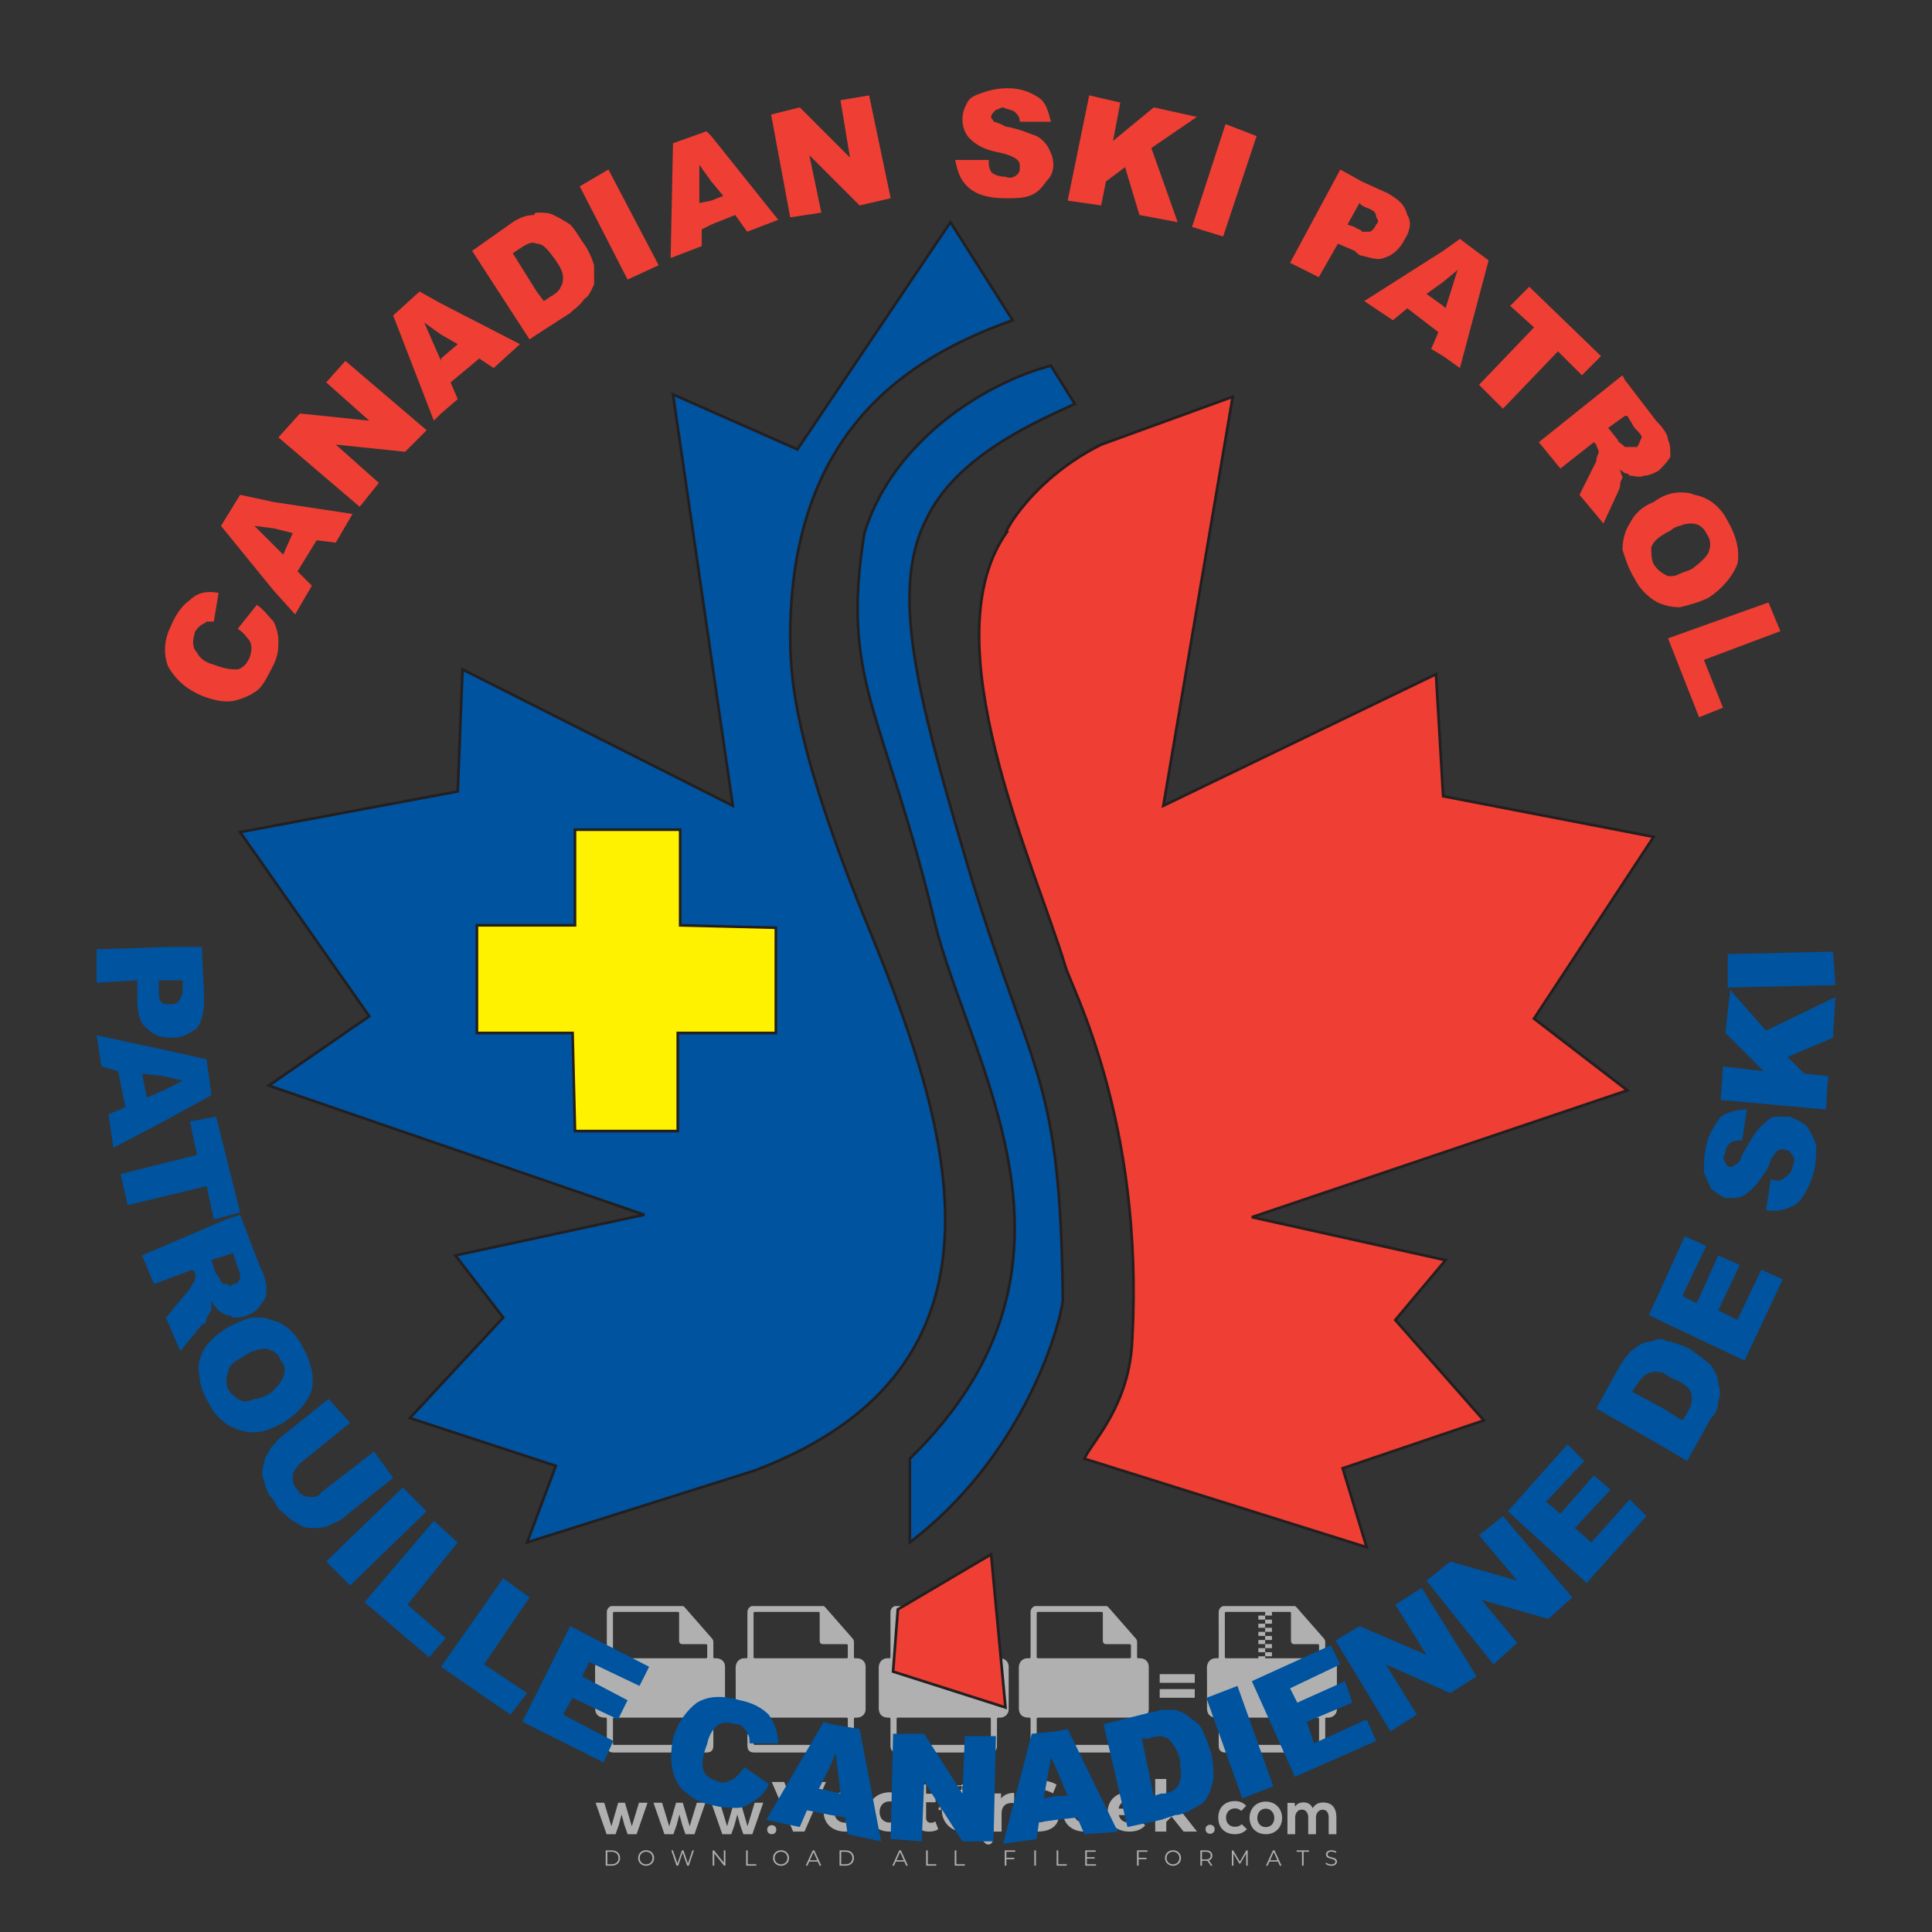 <?xml version="1.0" encoding="iso-8859-1"?>
<!-- Generator: Adobe Illustrator 24.3.0, SVG Export Plug-In . SVG Version: 6.00 Build 0)  -->
<svg version="1.1" id="Layer_1" xmlns="http://www.w3.org/2000/svg" xmlns:xlink="http://www.w3.org/1999/xlink" x="0px" y="0px"
	 viewBox="0 0 500 500" style="enable-background:new 0 0 500 500;" xml:space="preserve">
<rect x="0" y="0" width="500" height="500" fill="#333333" stroke="none"/>
<g id="watermark_1_">
	<g>
		<g id="watermark" style="opacity:0.61;">
			<g>
				<g>
					<g>
						<g>
							<polygon style="fill:#FFFFFF;" points="213.765,461.172 208.204,474.017 205.268,474.017 199.726,461.172 202.938,461.172 
								206.846,470.347 210.81,461.172 							"/>
						</g>
						<g>
							<path style="fill:#FFFFFF;" d="M223.507,469.741h-7.469c0.275,1.23,1.321,1.982,2.826,1.982c1.046,0,1.798-0.312,2.477-0.954
								l1.523,1.651c-0.917,1.046-2.294,1.597-4.074,1.597c-3.413,0-5.634-2.147-5.634-5.083c0-2.954,2.257-5.083,5.267-5.083
								c2.899,0,5.138,1.945,5.138,5.12C223.562,469.191,223.526,469.503,223.507,469.741 M216.002,468.071h4.863
								c-0.202-1.248-1.138-2.055-2.422-2.055C217.139,466.016,216.204,466.805,216.002,468.071"/>
						</g>
						<g>
							<path style="fill:#FFFFFF;" d="M224.735,468.934c0-2.973,2.294-5.083,5.505-5.083c2.074,0,3.707,0.899,4.423,2.514
								l-2.22,1.193c-0.532-0.936-1.321-1.358-2.221-1.358c-1.45,0-2.587,1.009-2.587,2.734c0,1.725,1.138,2.734,2.587,2.734
								c0.899,0,1.688-0.404,2.221-1.358l2.22,1.211c-0.716,1.578-2.349,2.495-4.423,2.495
								C227.029,474.017,224.735,471.907,224.735,468.934"/>
						</g>
						<g>
							<path style="fill:#FFFFFF;" d="M242.828,473.393c-0.587,0.422-1.45,0.624-2.331,0.624c-2.33,0-3.688-1.193-3.688-3.542
								v-4.055h-1.523v-2.202h1.523v-2.404h2.863v2.404h2.459v2.202h-2.459v4.019c0,0.844,0.458,1.303,1.229,1.303
								c0.422,0,0.844-0.128,1.156-0.367L242.828,473.393z"/>
						</g>
					</g>
					<g>
						<path style="fill:#FFFFFF;" d="M262.474,463.997v2.643c-0.238-0.018-0.422-0.037-0.642-0.037
							c-1.578,0-2.624,0.862-2.624,2.753v4.661h-2.863v-9.873h2.734v1.303C259.776,464.493,260.951,463.997,262.474,463.997"/>
					</g>
					<g>
						<path style="fill:#FFFFFF;" d="M263.299,472.53l1.009-2.239c1.083,0.789,2.697,1.339,4.239,1.339
							c1.762,0,2.477-0.587,2.477-1.376c0-2.404-7.469-0.752-7.469-5.524c0-2.184,1.762-4,5.413-4c1.615,0,3.267,0.385,4.459,1.138
							l-0.918,2.257c-1.193-0.679-2.422-1.009-3.56-1.009c-1.761,0-2.44,0.66-2.44,1.468c0,2.367,7.468,0.734,7.468,5.45
							c0,2.147-1.78,3.982-5.45,3.982C266.492,474.017,264.437,473.411,263.299,472.53"/>
					</g>
					<g>
						<path style="fill:#FFFFFF;" d="M285.428,469.741h-7.469c0.275,1.23,1.321,1.982,2.826,1.982c1.046,0,1.798-0.312,2.477-0.954
							l1.523,1.651c-0.918,1.046-2.294,1.597-4.074,1.597c-3.413,0-5.634-2.147-5.634-5.083c0-2.954,2.257-5.083,5.267-5.083
							c2.9,0,5.138,1.945,5.138,5.12C285.484,469.191,285.447,469.503,285.428,469.741 M277.923,468.071h4.863
							c-0.202-1.248-1.138-2.055-2.422-2.055C279.061,466.016,278.125,466.805,277.923,468.071"/>
					</g>
					<g>
						<path style="fill:#FFFFFF;" d="M297.007,469.741h-7.469c0.275,1.23,1.321,1.982,2.826,1.982c1.046,0,1.798-0.312,2.477-0.954
							l1.523,1.651c-0.918,1.046-2.294,1.597-4.074,1.597c-3.413,0-5.634-2.147-5.634-5.083c0-2.954,2.257-5.083,5.267-5.083
							c2.899,0,5.138,1.945,5.138,5.12C297.062,469.191,297.025,469.503,297.007,469.741 M289.501,468.071h4.863
							c-0.202-1.248-1.138-2.055-2.422-2.055C290.639,466.016,289.703,466.805,289.501,468.071"/>
					</g>
					<g>
						<polygon style="fill:#FFFFFF;" points="303.208,470.145 301.831,471.503 301.831,474.017 298.969,474.017 298.969,460.401 
							301.831,460.401 301.831,468.108 306.016,464.144 309.429,464.144 305.318,468.328 309.796,474.017 306.327,474.017 						"/>
					</g>
					<g>
						<path style="fill:#FFFFFF;" d="M256.601,475.359L256.601,475.359l-2.86-2.86c-0.435,0.508-0.953,0.943-1.534,1.284
							c-0.092,0.069-0.186,0.136-0.283,0.199l3.027,3.027c0.456,0.456,1.195,0.456,1.65,0
							C257.057,476.554,257.057,475.815,256.601,475.359"/>
					</g>
					<g>
						<path style="fill:#FFFFFF;" d="M249.984,463.244c0.221-0.173,0.495-0.281,0.797-0.281c0.042,0,0.083,0.002,0.124,0.006
							c-0.214-0.156-0.478-0.249-0.764-0.249c-0.395,0-0.744,0.18-0.981,0.458c-0.051,0-0.1,0.006-0.151,0.008
							c0.039-0.077,0.064-0.162,0.064-0.255c0-0.234-0.143-0.434-0.346-0.519c0.087,0.126,0.138,0.279,0.138,0.445
							c0,0.122-0.031,0.237-0.081,0.341c-2.811,0.201-5.03,2.539-5.03,5.4c0,2.993,2.426,5.42,5.42,5.42
							c2.993,0,5.42-2.426,5.42-5.42C254.595,465.879,252.593,463.635,249.984,463.244 M247.983,464.656
							c0.435,0,0.844,0.112,1.199,0.309c0.374-0.245,0.82-0.387,1.299-0.387c0.711,0,1.348,0.312,1.784,0.806
							c-0.435-0.379-1.004-0.61-1.627-0.61c-0.449,0-0.87,0.12-1.234,0.329c-0.079,0.046-0.156,0.096-0.229,0.15
							c-0.065-0.048-0.133-0.093-0.204-0.134c-0.369-0.219-0.8-0.344-1.26-0.344c-0.3,0-0.588,0.054-0.854,0.152
							C247.196,464.754,247.578,464.656,247.983,464.656 M251.772,469.098c0.115,0.305,0.181,0.634,0.181,0.979
							c0,1.534-1.244,2.777-2.778,2.777c-1.534,0-2.777-1.243-2.777-2.777c0-0.345,0.066-0.674,0.181-0.979
							c-0.62-0.382-1.035-1.064-1.035-1.846c0-1.197,0.971-2.168,2.168-2.168c0.565,0,1.078,0.218,1.463,0.572
							c0.386-0.354,0.899-0.572,1.464-0.572c1.197,0,2.168,0.971,2.168,2.168C252.807,468.034,252.392,468.716,251.772,469.098"/>
					</g>
					<g>
						<path style="fill:#FFFFFF;" d="M251.666,467.061c0,0.497-0.404,0.901-0.901,0.901c-0.497,0-0.901-0.404-0.901-0.901
							s0.404-0.901,0.901-0.901c0.101,0,0.197,0.017,0.287,0.047c-0.03,0.062-0.045,0.132-0.045,0.204
							c0,0.273,0.221,0.494,0.494,0.494c0.05,0,0.099-0.008,0.146-0.022C251.66,466.941,251.666,467,251.666,467.061"/>
					</g>
					<g>
						<path style="fill:#FFFFFF;" d="M248.255,467.061c0,0.376-0.305,0.681-0.681,0.681c-0.376,0-0.681-0.305-0.681-0.681
							s0.305-0.681,0.681-0.681c0.076,0,0.149,0.013,0.217,0.035c-0.023,0.047-0.034,0.1-0.034,0.155
							c0,0.206,0.167,0.374,0.374,0.374c0.038,0,0.075-0.006,0.11-0.017C248.25,466.97,248.255,467.015,248.255,467.061"/>
					</g>
					<g>
						<g>
							<g>
								<rect x="242.908" y="467.83" style="fill:#FFFFFF;" width="0.616" height="0.616"/>
							</g>
							<g>
								<rect x="254.827" y="467.83" style="fill:#FFFFFF;" width="0.616" height="0.616"/>
							</g>
							<g>
								<path style="fill:#FFFFFF;" d="M255.205,468.082h-0.14c0-3.248-2.642-5.89-5.89-5.89c-3.248,0-5.89,2.642-5.89,5.89h-0.14
									c0-1.611,0.627-3.125,1.766-4.264c1.139-1.139,2.653-1.766,4.264-1.766c1.611,0,3.125,0.627,4.264,1.766
									C254.578,464.957,255.205,466.471,255.205,468.082"/>
							</g>
						</g>
						<g>
							<rect x="248.868" y="461.814" style="fill:#FFFFFF;" width="0.616" height="0.616"/>
						</g>
						<g>
							<rect x="244.95" y="462.052" style="fill:#FFFFFF;" width="8.45" height="0.14"/>
						</g>
						<g>
							<path style="fill:#FFFFFF;" d="M245.174,462.15c0,0.108-0.088,0.196-0.196,0.196c-0.108,0-0.196-0.088-0.196-0.196
								c0-0.108,0.088-0.196,0.196-0.196C245.086,461.954,245.174,462.042,245.174,462.15"/>
						</g>
						<g>
							<path style="fill:#FFFFFF;" d="M253.596,462.15c0,0.108-0.088,0.196-0.196,0.196c-0.108,0-0.196-0.088-0.196-0.196
								c0-0.108,0.088-0.196,0.196-0.196C253.509,461.954,253.596,462.042,253.596,462.15"/>
						</g>
					</g>
				</g>
				<g>
					<path style="fill:#FFFFFF;" d="M314.356,473.409c0,1.559-2.364,1.559-2.364,0C311.993,471.851,314.356,471.851,314.356,473.409
						z"/>
				</g>
				<g>
					<g>
						<g>
							<path style="fill:#FFFFFF;" d="M161.739,466.549l1.772,6.088l1.855-6.088h2.215l-2.823,8.14h-2.33l-0.837-2.396l-0.722-2.708
								l-0.722,2.708l-0.837,2.396h-2.33l-2.839-8.14h2.231l1.855,6.088l1.756-6.088H161.739z"/>
						</g>
						<g>
							<path style="fill:#FFFFFF;" d="M176.713,466.549l1.772,6.088l1.855-6.088h2.215l-2.823,8.14h-2.33l-0.837-2.396l-0.722-2.708
								l-0.722,2.708l-0.837,2.396h-2.33l-2.839-8.14h2.231l1.855,6.088l1.756-6.088H176.713z"/>
						</g>
						<g>
							<path style="fill:#FFFFFF;" d="M191.687,466.549l1.772,6.088l1.855-6.088h2.215l-2.823,8.14h-2.33l-0.837-2.396l-0.722-2.708
								l-0.722,2.708l-0.837,2.396h-2.33l-2.839-8.14h2.231l1.855,6.088l1.756-6.088H191.687z"/>
						</g>
					</g>
					<g>
						<path style="fill:#FFFFFF;" d="M200.908,473.52c0,1.559-2.364,1.559-2.364,0C198.545,471.962,200.908,471.962,200.908,473.52z
							"/>
					</g>
					<g>
						<path style="fill:#FFFFFF;" d="M322.71,473.409c-0.935,0.919-1.919,1.28-3.117,1.28c-2.346,0-4.3-1.411-4.3-4.282
							s1.953-4.284,4.3-4.284c1.149,0,2.035,0.329,2.921,1.199l-1.264,1.329c-0.476-0.428-1.066-0.64-1.623-0.64
							c-1.346,0-2.33,0.985-2.33,2.396c0,1.542,1.05,2.362,2.297,2.362c0.64,0,1.28-0.18,1.772-0.672L322.71,473.409z"/>
					</g>
					<g>
						<path style="fill:#FFFFFF;" d="M331.805,470.472c0,2.33-1.591,4.217-4.217,4.217c-2.626,0-4.201-1.887-4.201-4.217
							c0-2.314,1.609-4.217,4.185-4.217C330.149,466.255,331.805,468.158,331.805,470.472z M325.389,470.472
							c0,1.231,0.739,2.38,2.199,2.38c1.46,0,2.199-1.149,2.199-2.38c0-1.215-0.854-2.396-2.199-2.396
							C326.144,468.077,325.389,469.258,325.389,470.472z"/>
					</g>
					<g>
						<path style="fill:#FFFFFF;" d="M338.572,474.689v-4.332c0-1.068-0.559-2.035-1.658-2.035c-1.082,0-1.722,0.967-1.722,2.035
							v4.332h-2.003v-8.107h1.855l0.148,0.985c0.426-0.82,1.362-1.116,2.133-1.116c0.969,0,1.937,0.394,2.396,1.51
							c0.723-1.149,1.658-1.478,2.708-1.478c2.297,0,3.43,1.412,3.43,3.84v4.365h-2.003v-4.365c0-1.066-0.442-1.97-1.526-1.97
							c-1.082,0-1.756,0.935-1.756,2.003v4.332H338.572z"/>
					</g>
				</g>
			</g>
		</g>
		<g style="opacity:0.61;">
			<g>
				<g>
					<path style="fill:#FFFFFF;" d="M345.988,431.299c-0.006-1.224-0.959-2.121-2.189-2.14c-0.924-0.014-0.832,0.12-0.834-0.867
						c-0.003-1.097-0.007-2.194,0.003-3.292c0.003-0.379-0.112-0.691-0.362-0.976c-2.342-2.668-4.678-5.342-7.019-8.011
						c-0.12-0.137-0.275-0.244-0.414-0.366c-6.214,0-12.427,0-18.641,0c-0.794,0.293-1.14,0.868-1.138,1.709
						c0.01,3.748,0.004,7.496,0.004,11.243c0,0.556-0.003,0.589-0.55,0.551c-1.497-0.102-2.516,0.986-2.497,2.492
						c0.044,3.476,0.013,6.953,0.014,10.429c0.001,1.58,0.867,2.443,2.45,2.449c0.582,0.002,0.582,0.002,0.582,0.6
						c0,2.219-0.001,4.438,0.001,6.657c0.001,1.192,0.58,1.771,1.768,1.771c8.013,0.001,16.027,0.001,24.04,0
						c1.168,0,1.755-0.583,1.757-1.745c0.002-2.256,0-4.512,0.001-6.768c0-0.512,0.002-0.511,0.52-0.515
						c0.271-0.002,0.541,0.008,0.809-0.058c0.996-0.246,1.69-1.044,1.694-2.069C346.003,438.696,346.005,434.997,345.988,431.299z
						 M317.537,417.162c5.337,0,10.674,0,16.01,0c0.548,0,0.554,0.007,0.554,0.561c0.001,2.243-0.001,4.486,0.001,6.73
						c0.001,0.811,0.249,1.059,1.06,1.059c1.91,0.001,3.821,0,5.731,0.001c0.458,0,0.479,0.021,0.481,0.483
						c0.003,0.887,0.002,1.775,0,2.662c-0.001,0.477-0.024,0.498-0.504,0.499c-3.895,0.001-7.79,0-11.684,0
						c-3.882,0-7.765,0-11.647,0c-0.55,0-0.552-0.001-0.552-0.561c-0.001-3.624-0.001-7.247,0-10.871
						C316.987,417.166,316.991,417.162,317.537,417.162z M340.822,451.579c-3.883,0.001-7.766,0-11.65,0c-3.871,0-7.742,0-11.613,0
						c-0.572,0-0.574-0.002-0.574-0.579c-0.001-1.997-0.001-3.994,0.001-5.991c0-0.464,0.023-0.486,0.478-0.487
						c7.803-0.001,15.607-0.001,23.41,0c0.478,0,0.499,0.02,0.499,0.503c0.002,1.997,0.001,3.994,0,5.991
						C341.375,451.574,341.37,451.579,340.822,451.579z"/>
				</g>
				<g>
					<g>
						<rect x="327.418" y="417.053" style="fill:#FFFFFF;" width="1.757" height="1.054"/>
					</g>
					<g>
						<rect x="325.662" y="418.107" style="fill:#FFFFFF;" width="1.757" height="1.054"/>
					</g>
					<g>
						<rect x="327.418" y="419.161" style="fill:#FFFFFF;" width="1.757" height="1.054"/>
					</g>
					<g>
						<rect x="325.662" y="420.215" style="fill:#FFFFFF;" width="1.757" height="1.054"/>
					</g>
					<g>
						<rect x="327.418" y="421.269" style="fill:#FFFFFF;" width="1.757" height="1.054"/>
					</g>
					<g>
						<rect x="325.662" y="422.323" style="fill:#FFFFFF;" width="1.757" height="1.054"/>
					</g>
					<g>
						<rect x="327.418" y="423.378" style="fill:#FFFFFF;" width="1.757" height="1.054"/>
					</g>
					<g>
						<rect x="325.662" y="424.432" style="fill:#FFFFFF;" width="1.757" height="1.054"/>
					</g>
					<g>
						<rect x="327.418" y="425.486" style="fill:#FFFFFF;" width="1.757" height="1.054"/>
					</g>
					<g>
						<rect x="325.662" y="426.54" style="fill:#FFFFFF;" width="1.757" height="1.054"/>
					</g>
					<g>
						<rect x="327.418" y="427.594" style="fill:#FFFFFF;" width="1.757" height="1.054"/>
					</g>
					<g>
						<rect x="325.662" y="428.648" style="fill:#FFFFFF;" width="1.757" height="1.054"/>
					</g>
				</g>
			</g>
			<g>
				<path style="fill:#FFFFFF;" d="M187.637,431.299c-0.006-1.224-0.959-2.121-2.189-2.14c-0.924-0.014-0.832,0.12-0.834-0.867
					c-0.003-1.097-0.007-2.194,0.003-3.292c0.003-0.379-0.112-0.691-0.362-0.976c-2.342-2.668-4.678-5.342-7.019-8.011
					c-0.12-0.137-0.275-0.244-0.414-0.366c-6.214,0-12.427,0-18.641,0c-0.794,0.293-1.14,0.868-1.138,1.709
					c0.01,3.748,0.004,7.496,0.004,11.243c0,0.556-0.003,0.589-0.55,0.551c-1.497-0.102-2.516,0.986-2.497,2.492
					c0.044,3.476,0.013,6.953,0.014,10.429c0.001,1.58,0.867,2.443,2.45,2.449c0.582,0.002,0.582,0.002,0.582,0.6
					c0,2.219-0.001,4.438,0.001,6.657c0.001,1.192,0.58,1.771,1.768,1.771c8.013,0.001,16.027,0.001,24.04,0
					c1.168,0,1.755-0.583,1.757-1.745c0.002-2.256,0-4.512,0.001-6.768c0-0.512,0.002-0.511,0.52-0.515
					c0.271-0.002,0.541,0.008,0.809-0.058c0.996-0.246,1.69-1.044,1.694-2.069C187.652,438.696,187.655,434.997,187.637,431.299z
					 M159.187,417.162c5.337,0,10.674,0,16.01,0c0.548,0,0.554,0.007,0.554,0.561c0.001,2.243-0.001,4.486,0.001,6.73
					c0.001,0.811,0.249,1.059,1.06,1.059c1.91,0.001,3.821,0,5.731,0.001c0.458,0,0.479,0.021,0.481,0.483
					c0.003,0.887,0.002,1.775,0,2.662c-0.001,0.477-0.024,0.498-0.504,0.499c-3.895,0.001-7.79,0-11.684,0
					c-3.882,0-7.765,0-11.647,0c-0.55,0-0.552-0.001-0.552-0.561c-0.001-3.624-0.001-7.247,0-10.871
					C158.636,417.166,158.64,417.162,159.187,417.162z M182.472,451.579c-3.883,0.001-7.766,0-11.65,0c-3.871,0-7.742,0-11.613,0
					c-0.572,0-0.574-0.002-0.574-0.579c-0.001-1.997-0.001-3.994,0.001-5.991c0-0.464,0.023-0.486,0.478-0.487
					c7.803-0.001,15.607-0.001,23.41,0c0.478,0,0.499,0.02,0.499,0.503c0.002,1.997,0.001,3.994,0,5.991
					C183.024,451.574,183.019,451.579,182.472,451.579z"/>
			</g>
			<g>
				<path style="fill:#FFFFFF;" d="M159.779,440.669v-7.897h2.779c0.375,0,0.726,0.061,1.053,0.182
					c0.327,0.121,0.612,0.292,0.855,0.513c0.242,0.221,0.434,0.483,0.573,0.789c0.14,0.305,0.21,0.642,0.21,1.009
					c0,0.375-0.07,0.715-0.21,1.02c-0.14,0.305-0.331,0.568-0.573,0.789c-0.243,0.221-0.528,0.392-0.855,0.513
					c-0.327,0.121-0.678,0.182-1.053,0.182h-1.29v2.901H159.779z M162.58,436.356c0.39,0,0.684-0.111,0.882-0.331
					c0.199-0.22,0.298-0.474,0.298-0.761c0-0.14-0.024-0.276-0.072-0.408c-0.048-0.132-0.121-0.248-0.221-0.347
					c-0.099-0.099-0.223-0.178-0.37-0.237c-0.147-0.059-0.32-0.089-0.518-0.089h-1.312v2.173H162.58z"/>
				<path style="fill:#FFFFFF;" d="M166.308,432.771h1.731l3.177,5.294h0.088l-0.088-1.522v-3.772h1.478v7.897h-1.566l-3.353-5.592
					h-0.088l0.088,1.522v4.07h-1.467V432.771z"/>
				<path style="fill:#FFFFFF;" d="M177.922,436.334h3.872c0.022,0.089,0.04,0.195,0.055,0.32c0.014,0.125,0.022,0.25,0.022,0.375
					c0,0.507-0.077,0.985-0.231,1.434c-0.154,0.449-0.397,0.849-0.728,1.202c-0.353,0.375-0.776,0.666-1.268,0.871
					c-0.493,0.206-1.055,0.309-1.688,0.309c-0.574,0-1.114-0.103-1.622-0.309c-0.507-0.206-0.948-0.492-1.323-0.86
					c-0.375-0.367-0.673-0.803-0.894-1.307c-0.221-0.504-0.331-1.053-0.331-1.649c0-0.595,0.11-1.145,0.331-1.649
					c0.221-0.504,0.518-0.939,0.894-1.307c0.375-0.367,0.816-0.654,1.323-0.86c0.507-0.206,1.048-0.309,1.622-0.309
					c0.64,0,1.211,0.11,1.715,0.331c0.504,0.221,0.935,0.526,1.296,0.915l-1.025,1.004c-0.258-0.272-0.544-0.48-0.861-0.623
					c-0.316-0.143-0.695-0.215-1.136-0.215c-0.361,0-0.703,0.065-1.026,0.193c-0.324,0.129-0.607,0.311-0.85,0.546
					c-0.242,0.235-0.436,0.52-0.579,0.855c-0.143,0.335-0.215,0.708-0.215,1.119c0,0.412,0.072,0.785,0.215,1.12
					c0.143,0.335,0.338,0.62,0.584,0.855c0.246,0.235,0.531,0.418,0.855,0.546c0.323,0.129,0.669,0.193,1.037,0.193
					c0.419,0,0.773-0.061,1.064-0.182c0.29-0.121,0.538-0.278,0.744-0.469c0.148-0.132,0.275-0.3,0.381-0.502
					c0.106-0.202,0.189-0.428,0.248-0.678h-2.482V436.334z"/>
			</g>
			<g>
				<path style="fill:#FFFFFF;" d="M224.019,431.299c-0.006-1.224-0.959-2.121-2.189-2.14c-0.924-0.014-0.832,0.12-0.834-0.867
					c-0.003-1.097-0.007-2.194,0.003-3.292c0.003-0.379-0.112-0.691-0.362-0.976c-2.342-2.668-4.678-5.342-7.019-8.011
					c-0.12-0.137-0.275-0.244-0.414-0.366c-6.214,0-12.427,0-18.641,0c-0.794,0.293-1.14,0.868-1.138,1.709
					c0.01,3.748,0.004,7.496,0.004,11.243c0,0.556-0.003,0.589-0.55,0.551c-1.497-0.102-2.516,0.986-2.497,2.492
					c0.044,3.476,0.013,6.953,0.014,10.429c0.001,1.58,0.867,2.443,2.45,2.449c0.582,0.002,0.582,0.002,0.582,0.6
					c0,2.219-0.001,4.438,0.001,6.657c0.001,1.192,0.58,1.771,1.768,1.771c8.013,0.001,16.027,0.001,24.04,0
					c1.168,0,1.755-0.583,1.757-1.745c0.002-2.256,0-4.512,0.001-6.768c0-0.512,0.002-0.511,0.52-0.515
					c0.271-0.002,0.541,0.008,0.809-0.058c0.997-0.246,1.69-1.044,1.694-2.069C224.034,438.696,224.036,434.997,224.019,431.299z
					 M195.568,417.162c5.337,0,10.674,0,16.01,0c0.548,0,0.554,0.007,0.554,0.561c0.001,2.243-0.001,4.486,0.001,6.73
					c0.001,0.811,0.249,1.059,1.06,1.059c1.91,0.001,3.821,0,5.731,0.001c0.458,0,0.479,0.021,0.481,0.483
					c0.003,0.887,0.002,1.775,0,2.662c-0.001,0.477-0.024,0.498-0.504,0.499c-3.895,0.001-7.79,0-11.684,0
					c-3.882,0-7.765,0-11.647,0c-0.55,0-0.552-0.001-0.552-0.561c-0.001-3.624-0.001-7.247,0-10.871
					C195.018,417.166,195.022,417.162,195.568,417.162z M218.854,451.579c-3.883,0.001-7.766,0-11.65,0c-3.871,0-7.742,0-11.613,0
					c-0.572,0-0.574-0.002-0.574-0.579c-0.001-1.997-0.001-3.994,0.001-5.991c0-0.464,0.023-0.486,0.478-0.487
					c7.803-0.001,15.607-0.001,23.41,0c0.478,0,0.499,0.02,0.499,0.503c0.002,1.997,0.001,3.994,0,5.991
					C219.406,451.574,219.401,451.579,218.854,451.579z"/>
			</g>
			<g>
				<path style="fill:#FFFFFF;" d="M205.111,432.771h1.699l2.967,7.897h-1.644l-0.651-1.886h-3.044l-0.651,1.886h-1.643
					L205.111,432.771z M206.997,437.415l-0.706-1.974l-0.287-0.96h-0.088l-0.287,0.96l-0.706,1.974H206.997z"/>
				<path style="fill:#FFFFFF;" d="M211.331,434.536c-0.125,0-0.245-0.024-0.359-0.072c-0.114-0.048-0.213-0.114-0.298-0.199
					c-0.084-0.084-0.151-0.182-0.198-0.292c-0.048-0.11-0.072-0.232-0.072-0.364s0.024-0.254,0.072-0.364
					c0.048-0.11,0.114-0.208,0.198-0.292c0.084-0.084,0.184-0.151,0.298-0.198c0.114-0.048,0.233-0.072,0.359-0.072
					c0.257,0,0.478,0.09,0.662,0.27c0.184,0.181,0.276,0.399,0.276,0.656s-0.092,0.476-0.276,0.656
					C211.809,434.446,211.589,434.536,211.331,434.536z M210.615,440.669v-5.404h1.445v5.404H210.615z"/>
			</g>
			<g>
				<path style="fill:#FFFFFF;" d="M261.044,431.299c-0.006-1.224-0.959-2.121-2.189-2.14c-0.924-0.014-0.832,0.12-0.834-0.867
					c-0.003-1.097-0.007-2.194,0.003-3.292c0.003-0.379-0.112-0.691-0.362-0.976c-2.342-2.668-4.678-5.342-7.019-8.011
					c-0.12-0.137-0.275-0.244-0.414-0.366c-6.214,0-12.427,0-18.641,0c-0.794,0.293-1.14,0.868-1.138,1.709
					c0.01,3.748,0.004,7.496,0.004,11.243c0,0.556-0.003,0.589-0.55,0.551c-1.497-0.102-2.516,0.986-2.497,2.492
					c0.044,3.476,0.013,6.953,0.014,10.429c0.001,1.58,0.867,2.443,2.45,2.449c0.582,0.002,0.582,0.002,0.582,0.6
					c0,2.219-0.001,4.438,0.001,6.657c0.001,1.192,0.58,1.771,1.768,1.771c8.013,0.001,16.027,0.001,24.04,0
					c1.168,0,1.755-0.583,1.757-1.745c0.002-2.256,0-4.512,0.001-6.768c0-0.512,0.002-0.511,0.52-0.515
					c0.271-0.002,0.541,0.008,0.809-0.058c0.996-0.246,1.69-1.044,1.694-2.069C261.059,438.696,261.061,434.997,261.044,431.299z
					 M232.593,417.162c5.337,0,10.674,0,16.01,0c0.548,0,0.554,0.007,0.554,0.561c0.001,2.243-0.001,4.486,0.001,6.73
					c0.001,0.811,0.249,1.059,1.06,1.059c1.91,0.001,3.821,0,5.731,0.001c0.458,0,0.479,0.021,0.481,0.483
					c0.003,0.887,0.002,1.775,0,2.662c-0.001,0.477-0.024,0.498-0.504,0.499c-3.895,0.001-7.79,0-11.684,0
					c-3.882,0-7.765,0-11.647,0c-0.55,0-0.552-0.001-0.552-0.561c-0.001-3.624-0.001-7.247,0-10.871
					C232.042,417.166,232.047,417.162,232.593,417.162z M255.878,451.579c-3.883,0.001-7.766,0-11.65,0c-3.871,0-7.742,0-11.613,0
					c-0.572,0-0.574-0.002-0.574-0.579c-0.001-1.997-0.001-3.994,0.001-5.991c0-0.464,0.023-0.486,0.478-0.487
					c7.803-0.001,15.607-0.001,23.41,0c0.478,0,0.499,0.02,0.499,0.503c0.002,1.997,0.001,3.994,0,5.991
					C256.431,451.574,256.426,451.579,255.878,451.579z"/>
			</g>
			<g>
				<path style="fill:#FFFFFF;" d="M236.361,440.845c-0.338,0-0.662-0.048-0.971-0.143c-0.309-0.095-0.592-0.239-0.849-0.43
					c-0.257-0.191-0.481-0.425-0.673-0.7c-0.191-0.276-0.342-0.597-0.452-0.965l1.401-0.551c0.103,0.397,0.283,0.726,0.54,0.987
					c0.257,0.261,0.596,0.392,1.015,0.392c0.154,0,0.303-0.02,0.447-0.061c0.143-0.04,0.272-0.099,0.386-0.176
					s0.204-0.175,0.27-0.292c0.066-0.118,0.099-0.254,0.099-0.408c0-0.147-0.026-0.279-0.077-0.397
					c-0.051-0.117-0.138-0.227-0.259-0.331c-0.121-0.103-0.28-0.202-0.475-0.298c-0.195-0.095-0.435-0.195-0.722-0.298l-0.485-0.176
					c-0.213-0.073-0.429-0.173-0.645-0.298c-0.217-0.125-0.413-0.276-0.59-0.452c-0.177-0.176-0.322-0.384-0.436-0.623
					c-0.114-0.239-0.171-0.509-0.171-0.81c0-0.309,0.06-0.597,0.182-0.866c0.121-0.268,0.294-0.503,0.518-0.706
					c0.224-0.202,0.492-0.36,0.805-0.474s0.66-0.171,1.042-0.171c0.397,0,0.74,0.053,1.031,0.16
					c0.291,0.107,0.537,0.243,0.739,0.408c0.202,0.165,0.366,0.348,0.491,0.546c0.125,0.199,0.217,0.386,0.276,0.563l-1.312,0.551
					c-0.074-0.221-0.208-0.419-0.402-0.596c-0.195-0.176-0.462-0.265-0.8-0.265c-0.324,0-0.592,0.075-0.805,0.226
					c-0.213,0.151-0.32,0.348-0.32,0.59c0,0.235,0.103,0.436,0.309,0.601c0.206,0.165,0.533,0.325,0.982,0.48l0.497,0.165
					c0.316,0.111,0.605,0.237,0.866,0.381c0.261,0.143,0.485,0.314,0.673,0.513c0.187,0.199,0.331,0.425,0.43,0.678
					c0.1,0.254,0.149,0.546,0.149,0.877c0,0.412-0.083,0.767-0.248,1.064c-0.165,0.298-0.377,0.542-0.634,0.734
					c-0.258,0.191-0.548,0.335-0.872,0.43C236.986,440.797,236.67,440.845,236.361,440.845z"/>
				<path style="fill:#FFFFFF;" d="M239.516,432.771h1.61l1.633,4.754l0.287,1.015h0.088l0.309-1.015l1.699-4.754h1.61l-2.879,7.897
					h-1.566L239.516,432.771z"/>
				<path style="fill:#FFFFFF;" d="M251.097,436.334h3.871c0.022,0.089,0.04,0.195,0.055,0.32c0.015,0.125,0.023,0.25,0.023,0.375
					c0,0.507-0.078,0.985-0.232,1.434c-0.154,0.449-0.397,0.849-0.728,1.202c-0.353,0.375-0.775,0.666-1.268,0.871
					c-0.493,0.206-1.055,0.309-1.688,0.309c-0.574,0-1.114-0.103-1.621-0.309c-0.507-0.206-0.949-0.492-1.324-0.86
					c-0.375-0.367-0.673-0.803-0.894-1.307c-0.22-0.504-0.331-1.053-0.331-1.649c0-0.595,0.11-1.145,0.331-1.649
					c0.221-0.504,0.518-0.939,0.894-1.307c0.375-0.367,0.816-0.654,1.324-0.86c0.507-0.206,1.047-0.309,1.621-0.309
					c0.64,0,1.211,0.11,1.715,0.331c0.504,0.221,0.936,0.526,1.296,0.915l-1.026,1.004c-0.257-0.272-0.544-0.48-0.861-0.623
					c-0.316-0.143-0.694-0.215-1.136-0.215c-0.36,0-0.702,0.065-1.026,0.193c-0.323,0.129-0.607,0.311-0.849,0.546
					c-0.243,0.235-0.436,0.52-0.579,0.855c-0.143,0.335-0.215,0.708-0.215,1.119c0,0.412,0.072,0.785,0.215,1.12
					c0.143,0.335,0.338,0.62,0.585,0.855c0.246,0.235,0.531,0.418,0.854,0.546c0.324,0.129,0.669,0.193,1.037,0.193
					c0.419,0,0.774-0.061,1.064-0.182c0.29-0.121,0.539-0.278,0.745-0.469c0.147-0.132,0.274-0.3,0.38-0.502
					c0.107-0.202,0.189-0.428,0.248-0.678h-2.482V436.334z"/>
			</g>
			<g>
				<path style="fill:#FFFFFF;" d="M297.3,431.299c-0.006-1.224-0.959-2.121-2.189-2.14c-0.924-0.014-0.832,0.12-0.834-0.867
					c-0.003-1.097-0.007-2.194,0.003-3.292c0.003-0.379-0.112-0.691-0.362-0.976c-2.342-2.668-4.678-5.342-7.019-8.011
					c-0.12-0.137-0.275-0.244-0.414-0.366c-6.214,0-12.427,0-18.641,0c-0.794,0.293-1.14,0.868-1.138,1.709
					c0.01,3.748,0.004,7.496,0.004,11.243c0,0.556-0.003,0.589-0.55,0.551c-1.497-0.102-2.516,0.986-2.497,2.492
					c0.044,3.476,0.013,6.953,0.014,10.429c0.001,1.58,0.867,2.443,2.45,2.449c0.582,0.002,0.582,0.002,0.582,0.6
					c0,2.219-0.001,4.438,0.001,6.657c0.001,1.192,0.58,1.771,1.768,1.771c8.013,0.001,16.027,0.001,24.04,0
					c1.168,0,1.755-0.583,1.757-1.745c0.002-2.256,0-4.512,0.001-6.768c0-0.512,0.002-0.511,0.52-0.515
					c0.271-0.002,0.541,0.008,0.809-0.058c0.996-0.246,1.69-1.044,1.694-2.069C297.315,438.696,297.318,434.997,297.3,431.299z
					 M268.85,417.162c5.337,0,10.674,0,16.01,0c0.548,0,0.554,0.007,0.554,0.561c0.001,2.243-0.001,4.486,0.001,6.73
					c0.001,0.811,0.249,1.059,1.06,1.059c1.91,0.001,3.821,0,5.731,0.001c0.458,0,0.479,0.021,0.481,0.483
					c0.003,0.887,0.002,1.775,0,2.662c-0.001,0.477-0.024,0.498-0.504,0.499c-3.895,0.001-7.79,0-11.684,0
					c-3.882,0-7.765,0-11.647,0c-0.55,0-0.552-0.001-0.552-0.561c-0.001-3.624-0.001-7.247,0-10.871
					C268.299,417.166,268.303,417.162,268.85,417.162z M292.135,451.579c-3.883,0.001-7.766,0-11.65,0c-3.871,0-7.742,0-11.613,0
					c-0.572,0-0.574-0.002-0.574-0.579c-0.001-1.997-0.001-3.994,0.001-5.991c0-0.464,0.023-0.486,0.478-0.487
					c7.803-0.001,15.607-0.001,23.41,0c0.478,0,0.499,0.02,0.499,0.503c0.001,1.997,0.001,3.994,0,5.991
					C292.687,451.574,292.682,451.579,292.135,451.579z"/>
			</g>
			<g>
				<path style="fill:#FFFFFF;" d="M272.966,434.183v1.831h3.165v1.412h-3.165v1.831h3.518v1.412h-5.007v-7.897h5.007v1.412H272.966
					z"/>
				<path style="fill:#FFFFFF;" d="M277.852,440.669v-7.897h2.779c0.375,0,0.726,0.061,1.053,0.182
					c0.327,0.121,0.612,0.292,0.855,0.513c0.243,0.221,0.434,0.483,0.574,0.789c0.14,0.305,0.209,0.642,0.209,1.009
					c0,0.375-0.07,0.715-0.209,1.02c-0.14,0.305-0.331,0.568-0.574,0.789c-0.243,0.221-0.528,0.392-0.855,0.513
					c-0.327,0.121-0.678,0.182-1.053,0.182h-1.29v2.901H277.852z M280.653,436.356c0.389,0,0.684-0.111,0.882-0.331
					c0.199-0.22,0.298-0.474,0.298-0.761c0-0.14-0.024-0.276-0.072-0.408c-0.048-0.132-0.121-0.248-0.221-0.347
					c-0.099-0.099-0.222-0.178-0.37-0.237c-0.147-0.059-0.32-0.089-0.518-0.089h-1.312v2.173H280.653z"/>
				<path style="fill:#FFFFFF;" d="M286.797,440.845c-0.338,0-0.662-0.048-0.971-0.143c-0.309-0.095-0.592-0.239-0.849-0.43
					c-0.257-0.191-0.482-0.425-0.673-0.7c-0.191-0.276-0.342-0.597-0.452-0.965l1.401-0.551c0.103,0.397,0.283,0.726,0.541,0.987
					c0.257,0.261,0.595,0.392,1.015,0.392c0.154,0,0.303-0.02,0.447-0.061c0.143-0.04,0.272-0.099,0.386-0.176
					c0.114-0.077,0.204-0.175,0.27-0.292c0.066-0.118,0.1-0.254,0.1-0.408c0-0.147-0.026-0.279-0.077-0.397
					c-0.051-0.117-0.138-0.227-0.259-0.331c-0.121-0.103-0.279-0.202-0.474-0.298c-0.195-0.095-0.436-0.195-0.723-0.298
					l-0.485-0.176c-0.213-0.073-0.428-0.173-0.645-0.298c-0.217-0.125-0.414-0.276-0.59-0.452c-0.176-0.176-0.322-0.384-0.436-0.623
					c-0.114-0.239-0.171-0.509-0.171-0.81c0-0.309,0.061-0.597,0.182-0.866c0.121-0.268,0.294-0.503,0.518-0.706
					c0.224-0.202,0.493-0.36,0.805-0.474c0.312-0.114,0.66-0.171,1.042-0.171c0.397,0,0.741,0.053,1.031,0.16
					c0.29,0.107,0.537,0.243,0.739,0.408c0.202,0.165,0.365,0.348,0.491,0.546c0.125,0.199,0.217,0.386,0.276,0.563l-1.312,0.551
					c-0.074-0.221-0.208-0.419-0.403-0.596c-0.195-0.176-0.462-0.265-0.799-0.265c-0.324,0-0.592,0.075-0.805,0.226
					c-0.213,0.151-0.32,0.348-0.32,0.59c0,0.235,0.103,0.436,0.309,0.601c0.206,0.165,0.533,0.325,0.982,0.48l0.496,0.165
					c0.316,0.111,0.605,0.237,0.866,0.381c0.261,0.143,0.485,0.314,0.673,0.513c0.187,0.199,0.331,0.425,0.43,0.678
					c0.099,0.254,0.149,0.546,0.149,0.877c0,0.412-0.083,0.767-0.248,1.064c-0.165,0.298-0.377,0.542-0.634,0.734
					c-0.258,0.191-0.548,0.335-0.872,0.43C287.422,440.797,287.105,440.845,286.797,440.845z"/>
			</g>
			<g>
				<path style="fill:#FFFFFF;" d="M321.394,439.168l4.004-4.985h-3.827v-1.412h5.559v1.5l-3.96,4.985h4.004v1.412h-5.779V439.168z"
					/>
				<path style="fill:#FFFFFF;" d="M328.409,432.771h1.489v7.897h-1.489V432.771z"/>
				<path style="fill:#FFFFFF;" d="M331.486,440.669v-7.897h2.779c0.375,0,0.726,0.061,1.053,0.182
					c0.327,0.121,0.612,0.292,0.855,0.513s0.434,0.483,0.574,0.789c0.14,0.305,0.209,0.642,0.209,1.009
					c0,0.375-0.07,0.715-0.209,1.02c-0.14,0.305-0.331,0.568-0.574,0.789c-0.243,0.221-0.528,0.392-0.855,0.513
					c-0.327,0.121-0.678,0.182-1.053,0.182h-1.29v2.901H331.486z M334.288,436.356c0.389,0,0.684-0.111,0.882-0.331
					c0.199-0.22,0.298-0.474,0.298-0.761c0-0.14-0.024-0.276-0.072-0.408c-0.048-0.132-0.121-0.248-0.221-0.347
					c-0.099-0.099-0.222-0.178-0.37-0.237c-0.147-0.059-0.32-0.089-0.518-0.089h-1.312v2.173H334.288z"/>
			</g>
		</g>
		<g style="opacity:0.61;">
			<path style="fill:#FFFFFF;" d="M300.133,433.27h9.067v2.242h-9.067V433.27z M300.133,437.136h9.067v2.243h-9.067V437.136z"/>
		</g>
	</g>
	<g style="opacity:0.61;">
		<path style="fill:#FFFFFF;" d="M156.756,478.878h1.607c1.263,0,2.114,0.812,2.114,1.974c0,1.161-0.851,1.973-2.114,1.973h-1.607
			V478.878z M158.34,482.464c1.049,0,1.725-0.665,1.725-1.612c0-0.947-0.677-1.613-1.725-1.613h-1.167v3.225H158.34z"/>
		<path style="fill:#FFFFFF;" d="M165.139,480.851c0-1.15,0.879-2.007,2.075-2.007c1.184,0,2.069,0.851,2.069,2.007
			c0,1.156-0.885,2.007-2.069,2.007C166.019,482.858,165.139,482.002,165.139,480.851z M168.866,480.851
			c0-0.942-0.705-1.635-1.652-1.635c-0.953,0-1.663,0.693-1.663,1.635c0,0.941,0.71,1.635,1.663,1.635
			C168.162,482.486,168.866,481.793,168.866,480.851z"/>
		<path style="fill:#FFFFFF;" d="M179.596,478.878l-1.331,3.947h-0.44l-1.156-3.366l-1.161,3.366h-0.434l-1.331-3.947h0.429
			l1.139,3.394l1.178-3.394h0.389l1.161,3.411l1.156-3.411H179.596z"/>
		<path style="fill:#FFFFFF;" d="M187.731,478.878v3.947h-0.344l-2.537-3.202v3.202h-0.417v-3.947h0.344l2.543,3.203v-3.203H187.731
			z"/>
		<path style="fill:#FFFFFF;" d="M193.093,478.878h0.417v3.586h2.21v0.361h-2.627V478.878z"/>
		<path style="fill:#FFFFFF;" d="M200.061,480.851c0-1.15,0.879-2.007,2.075-2.007c1.184,0,2.069,0.851,2.069,2.007
			c0,1.156-0.885,2.007-2.069,2.007C200.941,482.858,200.061,482.002,200.061,480.851z M203.788,480.851
			c0-0.942-0.705-1.635-1.652-1.635c-0.953,0-1.663,0.693-1.663,1.635c0,0.941,0.71,1.635,1.663,1.635
			C203.083,482.486,203.788,481.793,203.788,480.851z"/>
		<path style="fill:#FFFFFF;" d="M211.636,481.77h-2.199l-0.474,1.054h-0.434l1.804-3.947h0.412l1.804,3.947h-0.44L211.636,481.77z
			 M211.484,481.432l-0.947-2.12l-0.947,2.12H211.484z"/>
		<path style="fill:#FFFFFF;" d="M217.28,478.878h1.607c1.263,0,2.114,0.812,2.114,1.974c0,1.161-0.851,1.973-2.114,1.973h-1.607
			V478.878z M218.864,482.464c1.049,0,1.725-0.665,1.725-1.612c0-0.947-0.677-1.613-1.725-1.613h-1.167v3.225H218.864z"/>
		<path style="fill:#FFFFFF;" d="M234.041,481.77h-2.199l-0.474,1.054h-0.434l1.804-3.947h0.412l1.804,3.947h-0.44L234.041,481.77z
			 M233.889,481.432l-0.947-2.12l-0.947,2.12H233.889z"/>
		<path style="fill:#FFFFFF;" d="M239.685,478.878h0.417v3.586h2.21v0.361h-2.627V478.878z"/>
		<path style="fill:#FFFFFF;" d="M247.082,478.878h0.417v3.586h2.21v0.361h-2.627V478.878z"/>
		<path style="fill:#FFFFFF;" d="M260.449,479.239v1.551h2.041v0.361h-2.041v1.675h-0.417v-3.947h2.706v0.361H260.449z"/>
		<path style="fill:#FFFFFF;" d="M267.678,478.878h0.417v3.947h-0.417V478.878z"/>
		<path style="fill:#FFFFFF;" d="M273.456,478.878h0.417v3.586h2.21v0.361h-2.627V478.878z"/>
		<path style="fill:#FFFFFF;" d="M283.644,482.464v0.361h-2.791v-3.947h2.706v0.361h-2.289v1.404h2.041v0.355h-2.041v1.466H283.644z
			"/>
		<path style="fill:#FFFFFF;" d="M294.672,479.239v1.551h2.041v0.361h-2.041v1.675h-0.417v-3.947h2.706v0.361H294.672z"/>
		<path style="fill:#FFFFFF;" d="M301.5,480.851c0-1.15,0.879-2.007,2.075-2.007c1.184,0,2.069,0.851,2.069,2.007
			c0,1.156-0.885,2.007-2.069,2.007C302.379,482.858,301.5,482.002,301.5,480.851z M305.226,480.851
			c0-0.942-0.705-1.635-1.652-1.635c-0.953,0-1.663,0.693-1.663,1.635c0,0.941,0.71,1.635,1.663,1.635
			C304.522,482.486,305.226,481.793,305.226,480.851z"/>
		<path style="fill:#FFFFFF;" d="M313.351,482.825l-0.902-1.269c-0.102,0.011-0.203,0.017-0.316,0.017h-1.06v1.252h-0.417v-3.947
			h1.477c1.004,0,1.613,0.507,1.613,1.353c0,0.62-0.327,1.054-0.902,1.24l0.964,1.353H313.351z M313.328,480.231
			c0-0.632-0.417-0.992-1.207-0.992h-1.048v1.979h1.048C312.911,481.218,313.328,480.851,313.328,480.231z"/>
		<path style="fill:#FFFFFF;" d="M322.907,478.878v3.947h-0.4v-3.158l-1.551,2.656h-0.197l-1.551-2.639v3.14h-0.4v-3.947h0.344
			l1.714,2.926l1.697-2.926H322.907z"/>
		<path style="fill:#FFFFFF;" d="M330.744,481.77h-2.199l-0.473,1.054h-0.434l1.804-3.947h0.411l1.804,3.947h-0.44L330.744,481.77z
			 M330.592,481.432l-0.947-2.12l-0.947,2.12H330.592z"/>
		<path style="fill:#FFFFFF;" d="M336.957,479.239h-1.387v-0.361h3.192v0.361h-1.387v3.586h-0.417V479.239z"/>
		<path style="fill:#FFFFFF;" d="M343.063,482.346l0.164-0.321c0.282,0.276,0.784,0.479,1.302,0.479c0.739,0,1.06-0.31,1.06-0.699
			c0-1.083-2.43-0.417-2.43-1.877c0-0.581,0.451-1.083,1.455-1.083c0.446,0,0.908,0.13,1.224,0.35l-0.141,0.333
			c-0.338-0.22-0.733-0.327-1.083-0.327c-0.722,0-1.043,0.321-1.043,0.716c0,1.083,2.43,0.429,2.43,1.866
			c0,0.581-0.462,1.077-1.472,1.077C343.937,482.858,343.356,482.65,343.063,482.346z"/>
	</g>
</g>
<g>
</g>
<g>
	<path style="fill-rule:evenodd;clip-rule:evenodd;fill:#00539F;stroke:#231F20;stroke-width:0.694;stroke-miterlimit:2.613;" d="
		M262.072,82.875l-16.094-25.378l-39.617,58.806l-32.189-14.239l15.481,106.464l-69.95-35.279l-1.234,31.568l-56.326,10.529
		l33.421,47.651l-25.999,17.949l97.186,33.431l-48.896,10.521l12.376,16.094l-24.146,25.992l37.764,12.383l-7.431,19.806
		l58.812-18.573c70.555-26.613,50.75-88.505,30.324-138.642c-21.039-50.759-21.039-68.089-21.039-78.616
		C205.126,111.969,234.217,92.777,262.072,82.875L262.072,82.875z"/>
	
		<polygon style="fill-rule:evenodd;clip-rule:evenodd;fill:#FFF200;stroke:#231F20;stroke-width:0.694;stroke-miterlimit:2.613;" points="
		176.037,214.723 148.8,214.723 148.8,239.472 123.421,239.472 123.421,267.329 148.179,267.329 148.8,292.717 175.414,292.717 
		175.414,267.329 200.794,267.329 200.794,240.092 176.037,239.472 176.037,214.723 	"/>
	
		<polygon style="fill-rule:evenodd;clip-rule:evenodd;fill:#EF3E33;stroke:#231F20;stroke-width:0.694;stroke-miterlimit:2.613;" points="
		256.499,402.269 232.361,416.508 231.128,432.603 260.218,441.889 256.499,402.269 	"/>
	<path style="fill-rule:evenodd;clip-rule:evenodd;fill:#00539F;stroke:#231F20;stroke-width:0.694;stroke-miterlimit:2.613;" d="
		M278.168,104.54l-6.188-9.904c-16.715,4.332-40.852,19.189-48.283,43.331c-6.187,38.371,4.946,45.802,17.949,99.658
		c8.664,37.133,45.806,89.127-6.189,139.888v21.66c28.472-21.66,38.376-53.849,39.612-62.513
		c-0.621-57.561-7.42-56.947-23.526-108.941c-13.614-45.807-21.659-74.28-11.753-93.466
		C247.214,118.778,265.783,110.109,278.168,104.54L278.168,104.54z"/>
	<path style="fill-rule:evenodd;clip-rule:evenodd;fill:#EF3E33;stroke:#231F20;stroke-width:0.694;stroke-miterlimit:2.613;" d="
		M284.976,115.063l34.045-12.378l-17.948,105.842l70.563-34.044l1.854,31.575l54.471,10.521l-30.954,47.038l24.147,18.571
		l-97.179,32.81l50.128,11.132l-12.995,15.483l22.901,25.99l-36.52,12.385l6.197,20.427l-73.041-22.903
		c1.856-4.335,11.754-13.619,12.377-30.949c3.096-56.955-16.087-91.61-17.329-96.564c-8.042-26.613-35.278-84.798-14.861-112.655
		C258.362,141.06,265.162,124.965,284.976,115.063L284.976,115.063z"/>
	<path style="fill-rule:evenodd;clip-rule:evenodd;fill:#EF3E33;" d="M61.522,162.724l4.952-6.192
		c1.855,1.239,3.09,3.098,4.334,4.333c0.62,1.239,1.241,3.097,1.241,4.954c0,1.855,0,3.714-1.241,6.186
		c-1.244,2.478-2.479,4.954-3.713,6.196c-1.242,1.236-3.711,2.469-6.194,3.091c-2.469,0.62-5.567,0-8.665-1.236
		c-4.332-1.855-6.808-4.33-8.665-7.429c-1.243-3.094-1.243-6.808,0.622-10.523c1.235-3.095,3.089-5.572,4.954-6.81
		c1.846-1.855,4.331-2.472,7.42-1.855l-1.233,7.427c-0.622,0-1.233,0-1.856,0c-0.62,0.62-1.242,0.62-1.863,1.239
		c-0.621,0.62-1.233,1.238-1.233,1.858c-0.615,1.857-0.615,3.711,0.611,4.949c0.621,1.239,1.865,2.473,4.341,3.094
		c3.098,1.243,4.946,1.243,6.188,1.243c1.862-0.621,2.477-1.863,3.089-3.098c0.621-1.855,0.621-3.095,0-4.332
		C63.999,165.201,63.384,163.962,61.522,162.724L61.522,162.724z"/>
	<path style="fill-rule:evenodd;clip-rule:evenodd;fill:#EF3E33;" d="M81.948,139.822l-4.945,8.046l3.711,3.715l-4.333,7.425
		l-5.573-6.188V141.06l2.474,2.476l2.478-5.569l-4.952-1.239v-6.807l20.424,3.092l-4.331,7.425L81.948,139.822L81.948,139.822z
		 M70.808,152.822l-13.619-16.715l4.953-8.048l8.666,1.862v6.807l-4.954-0.621l4.954,4.954V152.822L70.808,152.822z"/>
	<polygon style="fill-rule:evenodd;clip-rule:evenodd;fill:#EF3E33;" points="72.049,113.204 77.615,107.016 95.563,108.871 
		84.424,98.969 89.378,93.399 110.415,111.348 104.851,116.919 86.901,115.063 98.042,124.965 93.089,131.157 72.049,113.204 	"/>
	<path style="fill-rule:evenodd;clip-rule:evenodd;fill:#EF3E33;" d="M124.032,92.777l-7.42,6.191l1.857,4.332l-4.333,3.715V92.777
		l4.333-3.711l-4.333-2.477v-8.045l20.426,10.522l-6.809,6.187L124.032,92.777L124.032,92.777z M114.135,107.016l-1.856,1.855
		l-10.527-27.234l6.818-6.188l5.566,3.095v8.045l-4.333-3.097l4.333,9.906v-0.621V107.016L114.135,107.016z"/>
	<path style="fill-rule:evenodd;clip-rule:evenodd;fill:#EF3E33;" d="M138.894,55.023c1.863,0,3.089,0,4.333,0.618
		c1.241,0.617,2.475,1.237,4.33,2.476c1.242,1.239,1.865,2.477,3.099,4.332c1.855,2.477,2.476,4.332,3.097,6.192
		c0,1.855,0,3.094,0,4.949c-0.622,1.238-1.242,3.094-2.485,3.714c-1.235,1.856-2.47,2.477-3.712,3.715l-8.663,5.57v-11.14
		l1.863,2.472l1.846-1.238c1.244-0.618,2.485-1.856,2.485-2.473c0.613-0.621,0.613-1.86,0.613-2.476
		c0-1.239-0.613-2.479-1.854-4.333c-1.865-2.476-3.091-4.336-4.954-4.336V55.023L138.894,55.023z M122.187,64.925l10.519-7.429
		c1.855-1.239,3.711-1.855,5.566-1.855c0-0.618,0.622-0.618,0.622-0.618v8.042c-1.243-0.617-2.477,0-4.332,1.24l-1.855,1.237
		l6.188,9.907v11.14l-1.855,1.239L122.187,64.925L122.187,64.925z"/>
	<polygon style="fill-rule:evenodd;clip-rule:evenodd;fill:#EF3E33;" points="150.035,48.213 157.466,43.879 170.463,68.64 
		162.419,72.351 150.035,48.213 	"/>
	<path style="fill-rule:evenodd;clip-rule:evenodd;fill:#EF3E33;" d="M190.275,55.641l-6.197,2.476v-6.192l3.098-1.238l-3.098-3.712
		V35.213l17.328,21.665l-8.043,3.095L190.275,55.641L190.275,55.641z M184.079,58.117l-2.468,1.239v4.332l-8.05,3.093l0.612-29.712
		l8.672-3.094l1.234,1.239v11.762l-3.09-4.335v9.906l3.09-0.621V58.117L184.079,58.117z"/>
	<polygon style="fill-rule:evenodd;clip-rule:evenodd;fill:#EF3E33;" points="199.56,29.644 206.981,27.788 219.978,40.784 
		217.51,25.929 224.931,24.69 230.507,51.306 222.463,53.163 209.459,40.167 212.556,55.023 204.514,56.258 199.56,29.644 	"/>
	<path style="fill-rule:evenodd;clip-rule:evenodd;fill:#EF3E33;" d="M247.214,41.406h8.664c0,1.234,0,1.855,0.621,3.093
		c0.622,0.618,1.863,1.238,3.719,1.238c1.235,0.617,2.478,0,3.098-0.62c0.614-0.618,0.614-1.239,0.614-1.856
		c0-0.621,0-1.239-0.614-1.855c-0.62-0.622-1.863-1.239-4.332-1.86c-3.719-0.617-6.197-1.856-8.05-3.716
		c-1.236-1.232-1.856-3.093-1.856-4.948c0-1.86,0.62-3.094,1.233-4.336c0.623-1.234,1.855-1.855,3.72-2.473
		c1.847-0.622,3.71-1.239,6.8-1.239c3.718,0,6.194,1.239,8.053,2.477c1.854,1.234,2.475,3.71,3.096,6.188h-8.05
		c0-1.238-0.614-1.855-1.234-2.477c-0.623-0.618-1.865-0.618-3.1-1.234c-0.612,0-1.233,0.616-1.854,0.616
		c-0.62,0.618-1.242,1.24-1.242,1.857c0,0.621,0.622,0.621,0.622,1.238c0.62,0,1.863,0.621,3.097,1.238
		c3.712,0.617,6.187,1.861,8.041,2.476c1.235,0.617,2.479,1.855,3.1,3.095c0.621,1.239,1.24,2.476,1.24,4.332
		c0,1.859-0.619,3.097-1.86,4.335c-1.244,1.855-2.479,3.094-4.334,3.712c-1.856,0.62-3.709,0.62-6.187,0.62
		c-4.953,0-8.052-1.237-9.907-3.094C248.457,46.354,247.834,44.499,247.214,41.406L247.214,41.406z"/>
	<polygon style="fill-rule:evenodd;clip-rule:evenodd;fill:#EF3E33;" points="281.886,24.69 289.931,26.545 288.066,36.451 
		298.593,27.788 309.734,30.26 297.972,38.308 304.782,57.496 294.882,55.641 291.165,43.261 286.219,46.975 284.976,53.163 
		276.312,51.925 281.886,24.69 	"/>
	<polygon style="fill-rule:evenodd;clip-rule:evenodd;fill:#EF3E33;" points="317.164,32.12 325.208,35.213 316.544,61.21 
		308.5,58.733 317.164,32.12 	"/>
	<path style="fill-rule:evenodd;clip-rule:evenodd;fill:#EF3E33;" d="M352.442,46.975l6.818,3.094
		c3.092,1.855,4.332,3.094,4.945,5.572c1.233,1.855,0.622,4.332-0.614,6.191c-1.24,2.473-3.106,4.332-5.575,4.949
		c-1.24,0.62-3.099,0-5.575-0.617v-6.191c0.62,0,1.243,0,1.865,0c0.611,0,1.233-0.617,1.846-1.856c0.623-0.62,0.623-1.239,0-1.859
		c0-1.235-0.613-1.857-2.468-2.473l-1.243-0.621V46.975L352.442,46.975z M346.868,43.879l5.574,3.096v6.188l-0.62-0.617l-3.09,5.571
		l1.856,0.617c0.62,0.623,1.854,0.623,1.854,1.239v6.191c-0.62,0-1.234-0.621-1.854-1.238l-4.335-1.86l-4.952,8.669l-7.428-3.716
		L346.868,43.879L346.868,43.879z"/>
	<path style="fill-rule:evenodd;clip-rule:evenodd;fill:#EF3E33;" d="M373.488,64.925l4.335-3.094l7.43,5.569l-7.43,27.852
		l-4.335-3.093v-13l0.613,0.621l3.108-9.907l-3.721,3.098V64.925L373.488,64.925z M372.255,85.971l-8.05-6.19l-3.719,3.094
		l-7.423-4.953l20.426-12.996v8.046l-4.329,3.094l4.329,3.095v13l-3.095-1.86L372.255,85.971L372.255,85.971z"/>
	<polygon style="fill-rule:evenodd;clip-rule:evenodd;fill:#EF3E33;" points="395.771,74.211 414.343,92.16 409.39,97.11 
		403.203,90.923 388.963,105.776 382.776,99.587 397.005,84.73 390.828,79.16 395.771,74.211 	"/>
	<path style="fill-rule:evenodd;clip-rule:evenodd;fill:#EF3E33;" d="M420.528,98.351l8.054,10.519
		c1.854,1.856,3.097,3.716,3.097,4.955c0.612,1.237,0.612,2.476,0.612,4.333c-0.612,1.237-1.855,2.475-3.097,3.714
		c-1.236,0.616-2.468,1.238-3.714,1.238c-1.241,0.617-2.475,0-3.708,0c-0.621-0.622-0.621-0.622-1.245-0.622v-6.81
		c0.624,0,0.624,0,1.245,0c0.62,0,1.233,0,1.856,0c0.611-0.617,0.611-1.238,1.234-2.476c0-0.617-0.623-1.235-1.857-2.477
		l-1.854-3.094h-0.624V98.351L420.528,98.351z M398.248,114.442l21.66-17.332l0.62,1.241v9.282l-4.329,3.094l2.475,3.099
		c0,0.616,0.621,0.616,1.854,1.854v6.81c-0.62-0.616-1.233-0.616-1.233-1.239c0,1.239,0.613,1.86,0.613,2.477
		c0,0-0.613,0.621-0.613,1.859c0,0.617-0.621,1.858-0.621,1.858l-3.71,8.045l-6.187-7.431l4.332-8.663
		c0-1.237,0.623-1.855,0.623-2.477c0-0.617-0.623-1.239-0.623-1.856l-0.623-0.621l-8.663,6.809L398.248,114.442L398.248,114.442z"/>
	<path style="fill-rule:evenodd;clip-rule:evenodd;fill:#EF3E33;" d="M434.767,127.444c1.244,0,2.479,0,3.713,0.614
		c3.72,0.622,6.816,3.099,8.664,6.809c2.485,4.338,3.106,8.049,2.485,11.145c-1.244,3.095-3.719,6.188-7.429,8.666
		c-2.478,1.238-4.954,1.854-7.433,2.478v-8.67c1.244-0.617,1.866-0.617,3.092-1.238c2.485-1.857,3.719-3.093,4.341-4.332
		c0.613-1.856,0.613-3.094-0.622-4.949c-0.613-1.239-1.855-2.478-3.719-2.478c-0.613,0-1.847,0-3.092,0.617V127.444L434.767,127.444
		z M427.959,129.92c2.477-1.862,4.954-2.476,6.807-2.476v8.662c-0.62,0-1.854,0.621-2.475,1.239
		c-2.476,1.239-4.332,2.477-4.945,4.332c0,1.239,0,3.098,0.613,4.335c1.236,1.857,2.477,2.473,3.72,3.095
		c1.233,0,1.848,0,3.087-0.621v8.67c-2.475,0-4.951-0.623-6.807-1.862c-1.855-1.237-3.719-3.093-4.953-5.571
		c-1.854-3.092-2.479-5.568-3.099-7.426c0-2.475,0.62-4.952,1.866-6.808C423.007,133.013,424.863,131.157,427.959,129.92
		L427.959,129.92z"/>
	<polygon style="fill-rule:evenodd;clip-rule:evenodd;fill:#EF3E33;" points="457.673,155.915 460.762,163.342 440.964,170.771 
		445.91,183.155 439.722,185.624 431.68,165.201 457.673,155.915 	"/>
	<path style="fill-rule:evenodd;clip-rule:evenodd;fill:#00539F;" d="M52.236,245.046l0.622,13.618c0,3.098-0.622,5.574-1.865,7.43
		c-1.846,1.234-3.711,2.476-6.179,2.476c-0.621,0-0.621,0-0.621,0v-8.663c0.621,0,1.235,0,1.855-0.623
		c0.612-0.619,1.234-1.853,1.234-3.087v-2.487h-3.089v-8.663H52.236L52.236,245.046z M44.193,268.57
		c-2.476,0-4.333-0.622-6.197-2.476c-1.855-1.236-2.468-4.332-2.468-7.43v-4.955L25,254.329v-8.661l19.193-0.622v8.663h-3.099v1.865
		c0,1.856,0,3.09,0.623,3.709c0.611,0.623,1.233,0.623,2.476,0.623V268.57L44.193,268.57z"/>
	<path style="fill-rule:evenodd;clip-rule:evenodd;fill:#00539F;" d="M42.328,271.66l11.149,2.486l1.234,9.286l-12.383,6.801v-8.044
		l4.954-2.476l-4.954-1.235V271.66L42.328,271.66z M32.43,286.522l-1.855-9.287l-4.333-1.242L25,267.948l17.328,3.711v6.817
		l-5.566-0.62l1.234,6.189l4.332-1.857v8.044l-12.995,6.818l-1.235-8.676L32.43,286.522L32.43,286.522z"/>
	<polygon style="fill-rule:evenodd;clip-rule:evenodd;fill:#00539F;" points="55.946,288.997 62.142,313.756 55.333,315.609 
		53.477,306.947 33.044,311.9 31.197,303.847 50.993,298.894 49.147,290.232 55.946,288.997 	"/>
	<path style="fill-rule:evenodd;clip-rule:evenodd;fill:#00539F;" d="M58.432,315.609l3.71-1.233l4.953,12.998
		c1.234,2.473,1.856,4.331,1.856,6.196c0,1.233,0,2.467-1.235,3.711c-0.621,1.233-1.863,2.467-3.717,3.089
		c-1.234,0.621-2.477,0.621-3.719,0.621c-0.614-0.621-1.236-0.621-1.848-0.621v-8.044c0,0,0,0,0.612,0c0,0.624,0.622,0.624,1.236,0
		c1.242,0,1.242-0.62,1.863-1.241c0-0.613,0-1.855-0.62-3.089l-1.242-3.712l-1.848,0.614V315.609L58.432,315.609z M36.762,324.897
		l21.669-9.287v9.287l-3.72,1.233l1.235,3.717c0.62,0,0.62,0.624,1.242,1.858c0.621,0.62,0.621,0.62,1.243,0.62v8.044
		c-0.622-0.623-1.243-0.623-1.865-1.235c-0.62-0.622-1.233-1.233-1.855-2.476c0,1.243,0,1.854,0,2.476
		c-0.612,0.612-0.612,1.235-1.234,1.856c0,1.243-0.62,1.856-1.242,1.856l-5.576,6.808l-3.71-8.664l6.197-7.421
		c0.62-1.244,1.235-1.865,1.235-2.485c0.611-0.613,0-1.237,0-1.855l-0.615-0.614l-9.907,3.71L36.762,324.897L36.762,324.897z"/>
	<path style="fill-rule:evenodd;clip-rule:evenodd;fill:#00539F;" d="M65.854,340.991c1.863,0,3.098,0,4.332,0.623
		c3.097,0.62,6.196,3.087,8.043,6.808c2.486,4.33,3.106,8.05,2.486,11.141c-1.243,3.712-3.711,6.188-7.432,8.664
		c-2.474,1.244-4.953,2.476-7.428,2.476v-8.663c1.242,0,2.476-0.624,3.71-1.238c1.863-1.24,3.099-3.095,3.718-4.33
		c0.614-1.862,0.614-3.107-0.619-4.341c-0.615-1.855-1.855-2.476-3.712-3.096c-0.622,0-1.856,0-3.098,0.62V340.991L65.854,340.991z
		 M59.044,343.468c2.478-1.234,4.955-2.477,6.81-2.477v8.664c-0.622,0-1.854,0.622-2.47,1.243c-2.483,1.233-4.34,2.467-4.34,4.331
		c-0.612,1.243-0.612,3.091,0,4.333c1.236,1.854,2.478,2.478,3.721,3.088c1.234,0,1.846,0,3.089-0.61v8.663
		c-2.47,0-4.332-0.612-6.81-1.856c-1.855-1.243-3.71-3.096-4.944-5.572c-1.864-3.092-2.486-5.567-2.486-7.422
		c-0.621-2.487,0-4.336,1.244-6.817C54.1,347.187,55.946,345.323,59.044,343.468L59.044,343.468z"/>
	<path style="fill-rule:evenodd;clip-rule:evenodd;fill:#00539F;" d="M96.798,375.654l4.954,6.81l-12.374,9.906
		c-1.244,1.234-3.097,1.847-4.332,2.468c-1.244,0.622-3.098,0.622-4.332,0.622c-1.865,0-3.099-0.622-3.711-1.243
		c-1.865-0.613-3.107-2.467-4.954-3.714c-0.621-1.231-1.241-2.466-2.485-3.708c-0.613-1.241-1.235-3.089-1.235-3.711
		c-0.613-1.244-0.613-2.485,0-4.332c0-1.24,0.622-1.865,1.235-3.098c0.621-1.233,1.863-2.476,3.099-3.717l12.383-9.898l5.573,6.186
		l-13.005,10.527c-1.234,1.236-1.855,2.47-1.855,3.089c0,1.244,0,2.48,1.243,3.713c0.612,1.241,1.846,1.863,3.089,1.863
		c1.242,0,2.476,0,3.089-1.241L96.798,375.654L96.798,375.654z"/>
	<polygon style="fill-rule:evenodd;clip-rule:evenodd;fill:#00539F;" points="104.236,384.941 110.415,391.127 90.62,410.32 
		84.424,404.124 104.236,384.941 	"/>
	<polygon style="fill-rule:evenodd;clip-rule:evenodd;fill:#00539F;" points="112.279,393.605 118.469,399.172 105.471,415.274 
		115.371,423.938 111.038,428.893 94.331,414.654 112.279,393.605 	"/>
	<polygon style="fill-rule:evenodd;clip-rule:evenodd;fill:#00539F;" points="130.23,408.457 137.039,413.409 125.278,430.738 
		136.417,438.176 132.085,443.742 114.135,431.36 130.23,408.457 	"/>
	<polygon style="fill-rule:evenodd;clip-rule:evenodd;fill:#00539F;" points="147.558,420.842 167.993,431.36 165.508,436.314 
		152.512,430.126 150.657,433.843 162.419,440.024 159.942,444.978 148.179,439.41 145.702,443.742 158.706,450.552 
		156.223,456.127 135.183,445.599 147.558,420.842 	"/>
	<path style="fill-rule:evenodd;clip-rule:evenodd;fill:#00539F;" d="M192.743,457.361l6.195,4.332
		c-0.62,1.854-1.864,3.098-3.71,4.332c-1.243,0.62-2.485,1.857-4.341,1.857c-1.856,0-3.71,0-6.187-0.623
		c-3.09-0.613-5.575-1.847-6.81-3.087c-1.854-1.244-3.099-3.091-3.719-5.577c-0.612-2.468-0.612-5.566,0-8.664
		c1.241-4.332,3.719-7.42,6.196-9.287c3.089-1.854,6.809-1.854,11.14-0.62c3.1,0.62,5.567,1.865,7.431,3.718
		c1.234,1.857,2.468,4.332,2.468,7.431h-7.421c0-1.242,0-1.865-0.622-2.477c0-0.621-0.62-1.234-1.242-1.855
		c-0.614-0.623-1.234-0.623-1.846-0.623c-1.864-0.62-3.719-0.62-4.954,0.623c-1.242,1.233-1.863,2.467-2.476,4.954
		c-1.234,3.088-1.234,5.566-0.621,6.8c0.621,1.242,1.855,1.863,3.72,2.486c1.233,0.612,2.468,0,3.71-0.623
		C190.887,459.837,191.508,458.595,192.743,457.361L192.743,457.361z"/>
	<path style="fill-rule:evenodd;clip-rule:evenodd;fill:#00539F;" d="M218.744,470.356l-3.719-0.612v-6.197l2.485,0.625
		l-1.241-10.529l-1.244,3.098v-10.522l7.438,1.243l5.566,29.081l-8.674-1.845L218.744,470.356L218.744,470.356z M215.025,469.743
		l-6.18-1.242l-1.864,4.333l-8.663-1.856l14.86-25.379l1.847,0.62v10.522l-3.09,6.186l3.09,0.62V469.743L215.025,469.743z"/>
	<polygon style="fill-rule:evenodd;clip-rule:evenodd;fill:#00539F;" points="231.128,448.696 239.17,448.696 249.077,464.171 
		249.697,449.308 257.741,449.308 257.121,476.542 249.077,476.542 239.17,461.081 238.549,476.542 230.507,475.932 
		231.128,448.696 	"/>
	<path style="fill-rule:evenodd;clip-rule:evenodd;fill:#00539F;" d="M278.78,470.356l-5.566,0.623v-6.187h3.099l-3.099-7.43v-9.287
		l3.099-0.613l12.996,26.614l-8.665,0.622L278.78,470.356L278.78,470.356z M273.213,470.978l-4.329,0.613l-0.625,4.34l-8.664,1.234
		l7.43-28.47l6.188-0.621v9.287l-1.233-2.479l-1.864,10.529l3.097-0.62V470.978L273.213,470.978z"/>
	<path style="fill-rule:evenodd;clip-rule:evenodd;fill:#00539F;" d="M300.448,442.51c1.236,0,2.477,0,3.721,0
		c1.847,0.612,3.089,1.232,4.331,2.467c1.235,0.621,2.469,1.863,3.091,3.718c0.62,1.235,1.242,3.099,1.866,4.947
		c0.611,3.098,0.611,4.952,0.611,6.815c-0.611,1.857-0.611,3.089-1.857,4.954c-0.62,1.234-1.863,1.847-3.089,2.47
		c-1.863,1.24-3.719,1.861-4.953,1.861l-3.721,1.235v-6.807h0.624c1.232,0,2.475-0.625,3.097-1.244
		c0.614-0.613,1.234-1.234,1.234-2.47c0.613-1.24,0-2.483,0-4.952c-0.62-2.477-1.856-4.332-3.099-5.575
		c-0.62,0-1.232-0.623-1.856-0.623V442.51L300.448,442.51z M285.598,446.219l12.374-3.096c1.242,0,1.866-0.612,2.476-0.612v6.798
		c-0.61,0-1.854,0-3.097,0.623h-1.847l3.09,14.861l1.854-0.62v6.807l-8.662,1.856L285.598,446.219L285.598,446.219z"/>
	<polygon style="fill-rule:evenodd;clip-rule:evenodd;fill:#00539F;" points="312.21,439.41 320.254,436.314 329.539,462.314 
		321.497,465.412 312.21,439.41 	"/>
	<polygon style="fill-rule:evenodd;clip-rule:evenodd;fill:#00539F;" points="323.973,435.08 344.4,425.792 346.868,430.738 
		333.873,436.934 335.736,440.644 348.111,435.08 349.975,440.644 338.202,445.599 340.069,451.173 353.685,444.978 
		356.153,450.552 335.114,459.837 323.973,435.08 	"/>
	<polygon style="fill-rule:evenodd;clip-rule:evenodd;fill:#00539F;" points="345.634,424.558 351.822,420.842 369.159,428.269 
		361.107,415.274 367.923,410.942 382.153,433.843 375.344,438.176 358.638,430.738 366.68,443.742 359.872,448.075 
		345.634,424.558 	"/>
	<polygon style="fill-rule:evenodd;clip-rule:evenodd;fill:#00539F;" points="369.159,409.077 375.344,404.124 392.676,409.077 
		382.776,397.323 388.963,392.371 406.914,413.409 400.726,418.983 383.387,414.029 392.676,425.173 386.495,430.738 
		369.159,409.077 	"/>
	<polygon style="fill-rule:evenodd;clip-rule:evenodd;fill:#00539F;" points="390.204,391.127 405.68,373.8 410.01,378.132 
		400.113,388.652 403.823,391.751 412.485,381.841 416.819,385.555 407.534,395.461 411.864,399.172 421.773,388.038 
		426.104,392.371 410.623,409.7 390.204,391.127 	"/>
	<path style="fill-rule:evenodd;clip-rule:evenodd;fill:#00539F;" d="M430.437,346.564c0.62,0.623,1.243,0.623,1.855,0.623
		c1.855,0.613,3.719,1.234,4.954,1.848c2.476,1.863,4.332,3.096,5.567,4.33c1.243,1.864,1.863,3.107,1.863,4.955
		c0.62,1.242,0.62,3.096,0,4.33c0,1.865-0.621,3.101-1.863,4.333l-6.18,11.149l-6.197-3.711v-9.906l4.954,3.089l1.242-1.853
		c0.612-1.236,1.225-2.476,1.225-3.711c0-0.624,0-1.238-0.613-2.478c-0.612-0.622-1.855-1.855-3.718-2.476
		c-1.236-0.614-2.471-1.234-3.091-1.857V346.564L430.437,346.564z M413.109,364.514l6.186-11.15c1.233-1.849,2.479-3.71,3.712-4.33
		c1.233-1.235,3.098-1.848,4.34-1.848c1.236-0.623,1.849-0.623,3.09-0.623v8.665c-1.241,0-2.477-0.619-3.09,0
		c-1.242,0-2.483,1.243-3.717,3.091l-1.236,1.863l8.044,4.332v9.906L413.109,364.514L413.109,364.514z"/>
	<polygon style="fill-rule:evenodd;clip-rule:evenodd;fill:#00539F;" points="426.728,340.37 436.011,319.951 441.577,322.419 
		435.391,335.416 439.101,337.28 444.676,324.897 450.25,327.374 444.676,339.135 449.629,341.613 455.816,328.615 461.382,331.084 
		451.477,352.131 426.728,340.37 	"/>
	<path style="fill-rule:evenodd;clip-rule:evenodd;fill:#00539F;" d="M457.051,313.137l1.242-8.045c1.234,0.621,2.468,0.621,3.088,0
		c1.241-0.62,2.487-1.864,2.487-3.098c0.613-1.233,0.613-2.476,0-3.099c-0.623-0.611-0.623-1.233-1.865-1.233
		c-0.622-0.612-1.242,0-1.855,0c-0.62,0.622-1.854,1.856-2.476,4.332c-1.857,3.098-3.713,5.575-5.575,6.808
		c-1.234,1.244-3.089,1.244-5.567,1.244c-1.234-0.623-2.474-1.244-3.717-2.477c-0.613-1.233-1.236-2.476-1.849-4.341
		c0-1.847,0-3.71,0.613-6.8c0.622-3.098,2.478-5.574,3.719-7.431c1.848-1.235,4.333-1.855,6.801-1.855l-1.234,8.041
		c-1.234,0-2.478,0-3.098,0.623c-0.621,0.621-1.235,1.244-1.235,2.477c-0.62,1.234-0.62,1.854,0,2.476
		c0,0.62,0.614,1.233,1.235,1.233c0.62,0,0.62,0,1.244-0.613c0.62,0,1.242-0.62,1.855-2.486c1.854-3.088,3.097-5.565,4.331-6.799
		c1.235-1.242,2.479-2.486,3.721-3.098c1.233,0,2.467,0,4.33,0c1.236,0.612,3.091,1.236,4.333,2.476
		c1.234,1.856,1.855,3.09,2.468,4.954c0,1.856,0,4.332-0.613,6.8c-1.233,4.341-3.097,7.438-4.951,8.673
		C462.003,313.137,459.528,313.756,457.051,313.137L457.051,313.137z"/>
	<polygon style="fill-rule:evenodd;clip-rule:evenodd;fill:#00539F;" points="445.296,284.665 445.91,275.993 456.429,277.235 
		446.53,267.329 447.765,256.196 457.051,266.714 475,258.044 474.38,268.57 462.623,273.523 466.958,277.856 473.144,278.477 
		472.532,287.141 445.296,284.665 	"/>
	<polygon style="fill-rule:evenodd;clip-rule:evenodd;fill:#00539F;" points="447.144,255.575 447.144,246.91 474.38,246.289 
		475,254.954 447.144,255.575 	"/>
</g>
</svg>
